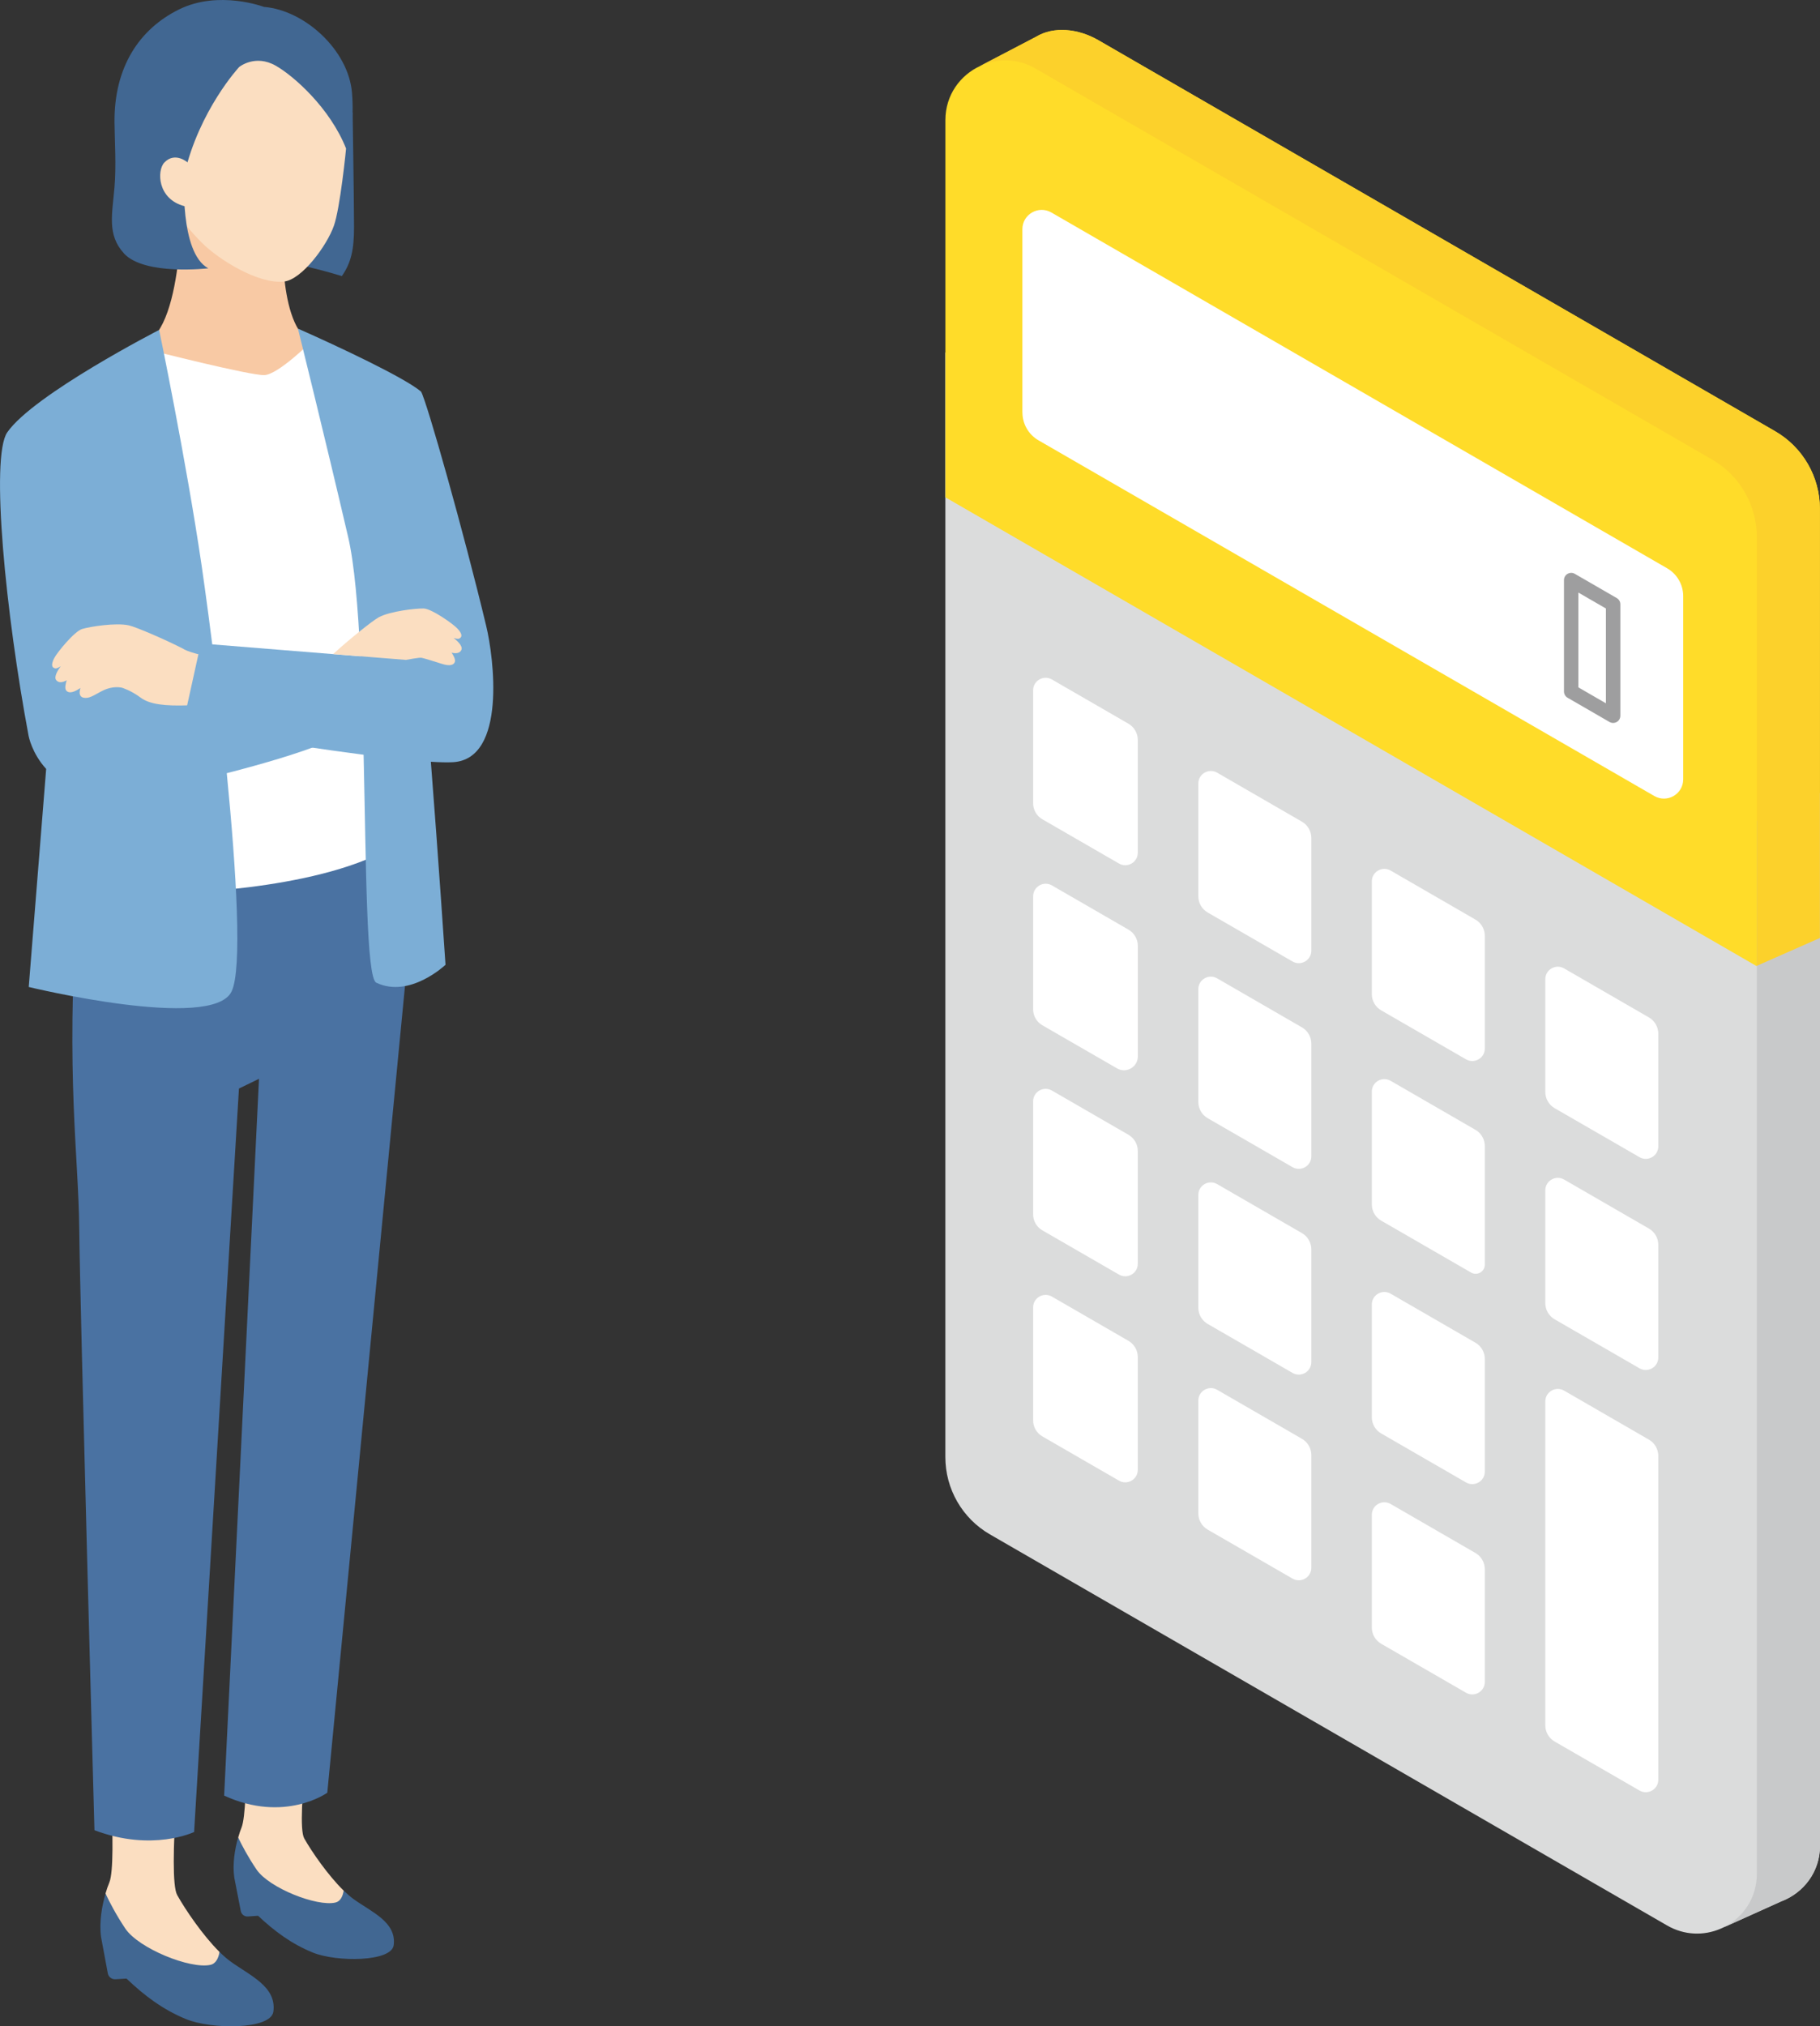 <?xml version="1.0" encoding="UTF-8"?><svg id="_レイヤー_2" xmlns="http://www.w3.org/2000/svg" width="347.77" height="387.06" viewBox="0 0 347.77 387.06"><rect x="0" y="0" width="347.77" height="387.06" fill="#333333" stroke="none"/><defs><style>.cls-1{fill:#fcd12b;}.cls-1,.cls-2,.cls-3,.cls-4,.cls-5,.cls-6,.cls-7,.cls-8,.cls-9,.cls-10,.cls-11{stroke-width:0px;}.cls-2{fill:#c8c9ca;}.cls-3{fill:#7caed6;}.cls-4{fill:#fbdec1;}.cls-5{fill:#dbdcdc;}.cls-6{fill:#ffdc29;}.cls-7{fill:#fff;}.cls-8{fill:#4a72a2;}.cls-9{fill:#f8c9a4;}.cls-10{fill:#9e9e9f;}.cls-11{fill:#416792;}</style></defs><g id="woman"><path class="cls-4" d="M20.16,361.69c.23-.79.48-1.51.74-2.13,1.59-3.9-.51-29.44-.51-29.44l14.42.12s-2.86,28.35-.95,31.75c1.57,2.81,4.9,7.71,8.09,10.87l.68,5.15-9.5.47-11.91-9.58-1.05-7.2Z"/><path class="cls-4" d="M65.67,361.14c-2.96-2.89-6.07-7.38-7.53-9.96-1.78-3.12,2.1-29.51,2.1-29.51h-13.3s.67,23.76-.77,27.37c-.23.57-.46,1.24-.66,1.97l.54,6.68,12.81,8.49,8.21.45-1.41-5.48Z"/><path class="cls-11" d="M45.51,351c.69,1.44,1.88,3.72,3.53,6.14,2.41,3.51,11.5,7.09,15.04,6.28.98-.22,1.42-1.21,1.59-2.29.63.61,1.25,1.16,1.84,1.59,3.42,2.49,8.27,4.37,7.72,8.83-.4,3.23-10.92,3.26-15.43,1.43-4.04-1.64-7.29-4.03-10.49-7.04l-1.94.14c-.65.05-1.23-.4-1.36-1.04l-1.24-6.38c-.37-2.63.1-5.44.73-7.66Z"/><path class="cls-11" d="M20.16,361.69c.73,1.57,2.01,4.05,3.78,6.69,2.58,3.83,12.42,7.78,16.26,6.94,1.07-.23,1.55-1.31,1.75-2.47.67.67,1.34,1.26,1.99,1.74,3.69,2.73,8.94,4.81,8.3,9.65-.46,3.5-11.87,3.45-16.75,1.42-4.37-1.81-7.87-4.43-11.32-7.72l-2.11.13c-.71.04-1.34-.45-1.46-1.14l-1.29-6.93c-.38-2.86.16-5.9.86-8.3Z"/><path class="cls-11" d="M67.38,21.49s.25,15.69.27,21.86c0,4.21-.51,6.79-2.33,9.39,0,0-10.61-3.38-18.06-3.44l5.9-27.92,14.22.11Z"/><path class="cls-8" d="M79.57,165.66l-17.03,176.78s-8.14,5.86-19.71.55l6.66-136.92-3.83,1.86-8.57,142.01s-7.97,3.85-19.04-.34c0,0-2.77-100.43-2.91-114.83-.14-14.4-2.56-28.65-.46-61.88l9.22-10.74,45.03-1.38,10.64,4.89Z"/><path class="cls-9" d="M55.24,79.69l-29.42-13.71c9.34.16,8.88-27.98,8.88-27.98l10.59,4.55,8.8,3.76s-.86,19.76,7.9,19.82l-6.76,13.56Z"/><path class="cls-4" d="M38.64,46.44c3.21,3.17,10.72,7.88,15.64,7.34,3.39-.37,8.17-6.82,9.52-10.65,1.18-3.33,2.29-14.12,2.47-16.16.18-2.04,2.71-21.18-16.21-24.54C30.61-1.03,24.75,12.72,24.01,18.78c-.77,6.28-1.62,15.69,10.45,22.87,0,0,1.94,2.58,4.18,4.79Z"/><path class="cls-11" d="M23.68,48.39c-3.27-3.55-2.22-7.55-1.8-12.66.35-4.17.04-8.62,0-12.31-.1-10.57,4.71-17.86,12.33-21.62,7.62-3.75,16.23-.48,16.23-.48,7.76.62,16.15,8.23,16.82,16.41.21,2.61.13,4.73-.07,6.37-.35,2.9-1.05,4.3-1.05,4.3-3.09-7.8-10.03-13.9-13.43-15.84-3.97-2.27-7.01.24-7.01.24,0,0-7.64,8.21-10.49,20.59,0,0-.95,14.9,4.59,17.86,0,0-12.18,1.44-16.13-2.85Z"/><path class="cls-4" d="M35.28,39.39c-5.24-1.34-5.32-6.85-3.87-8.35,2.04-2.13,4.44-.01,4.44-.01l1.67,1.01-1.1,7.7-1.14-.34Z"/><path class="cls-7" d="M59.57,65.17s-6.35,6.35-9.04,6.48c-2.69.12-21.87-4.77-21.87-4.77l-3.07,12.72,6.37,91.02s27.59-.24,42.51-8.55l-7.96-89.71-6.94-7.19Z"/><path class="cls-3" d="M61.61,142.07l-6.36-15.07-13.88,2.74c-1.02-8.6-2.06-16.32-2.84-21.69-2.96-20.16-8.12-45.03-8.12-45.03,0,0-23.99,12.31-29.03,19.57-3.26,4.77-.26,34.84,4.09,58,0,0,.6,3.27,3.35,6.29l-3.33,41.65s35.1,8.51,38.76.86c2.04-4.25.95-22.69-.92-41.7,6.78-1.74,13.74-3.78,18.27-5.63Z"/><path class="cls-4" d="M35.15,124c-3.45-1.78-9.16-4.25-10.55-4.55-2.48-.54-7.39.24-8.89.69-1.5.45-4.8,4.49-5.36,5.59-.55,1.11-.56,1.8.21,1.95.23.04.59-.13,1.04-.41-.39.52-1.42,2.01-.84,2.67.46.53,1.17.46,1.99,0h0c-.18.52-.43,1.5-.12,1.93.35.48,1.1.62,2.55-.33.07-.04.13-.09.2-.13h0c-.2.6-.53,2.09,1.3,1.88.96-.11,2.28-1.15,3.58-1.64,1.12-.42,2.18-.46,3.01-.3,0,0,1.74.51,3.59,1.9,1.74,1.3,4.66,1.65,9.35,1.47l2.14-9.63c-1.38-.35-2.46-.68-3.21-1.07Z"/><path class="cls-3" d="M92.9,119.55c-4.3-17.93-11.33-42.82-12.44-44.74-3.13-2.67-15.8-8.62-23.53-12.04,0,0,5.1,20.54,9.59,39.79,1.19,5.1,1.89,13.38,2.34,22.81l-30.49-2.46-3.52,15.95s19.21,3.32,34.63,5.31c.49,21.58.52,42.63,2.42,43.54,6.42,3.06,13.23-3.42,13.23-3.42,0,0-1.45-21.6-2.8-38.78,1.76.11,3.23.14,4.27.08,10.23-.65,7.76-20.04,6.3-26.04Z"/><path class="cls-4" d="M86.67,121.86c.49.15.88.22,1.08.12.68-.34.5-.99-.31-1.88-.81-.9-4.96-3.83-6.49-3.87-1.53-.03-6.35.51-8.54,1.66-1.23.65-5.97,4.48-8.75,7.05l13.91,1.11s2.54-.48,2.95-.41c.4.07,2.29.64,3.9,1.16,1.61.52,2.28.19,2.49-.35.18-.48-.31-1.33-.62-1.78h-.01c.9.22,1.59.1,1.88-.52.37-.77-.98-1.9-1.48-2.29Z"/></g><g id="icon"><path class="cls-5" d="M347.76,151.49l-12.06,5.32-.08.03-154.98-89.52v210.98c-.01,6.11,3.24,11.75,8.53,14.8l129.37,74.69c3.34,1.93,7.07,1.97,10.17.65l.9-.4,10.82-4.88h.02c4.14-1.61,7.32-5.56,7.32-10.63v-201.03Z"/><path class="cls-6" d="M347.75,97.18c0-6.1-3.26-11.74-8.54-14.8L209.88,7.68c-3.88-2.24-8.55-2.69-11.9-.66,0,0-10.65,5.57-10.66,5.57-3.82,1.75-6.67,5.55-6.67,10.35v72.06s154.97,89.52,154.97,89.52l.08-.03,12.05-5.32v-81.99Z"/><path class="cls-7" d="M195.36,78.79v-35.01c0-2.84,3.08-4.61,5.54-3.19l117.66,67.96c1.9,1.1,3.07,3.12,3.07,5.32v34.99c0,2.84-3.06,4.61-5.52,3.19l-117.67-67.94c-1.9-1.1-3.07-3.13-3.07-5.32Z"/><path class="cls-7" d="M197.41,131.86v21.54c-.01,1.28.67,2.47,1.79,3.11l14.62,8.44c1.6.92,3.59-.23,3.59-2.07v-21.54c0-1.28-.68-2.47-1.8-3.11l-14.61-8.44c-1.6-.92-3.59.23-3.59,2.07Z"/><path class="cls-7" d="M228.98,149.66v21.54c0,1.28.68,2.47,1.8,3.11l16.2,9.35c1.6.92,3.59-.23,3.59-2.07v-21.53c0-1.28-.68-2.47-1.8-3.11l-16.2-9.36c-1.6-.92-3.59.23-3.59,2.07Z"/><path class="cls-7" d="M295.28,187.06v21.52c0,1.28.68,2.47,1.8,3.11l16.2,9.35c1.6.92,3.59-.23,3.59-2.07v-21.52c0-1.28-.68-2.47-1.8-3.11l-16.2-9.36c-1.6-.92-3.59.23-3.59,2.07Z"/><path class="cls-7" d="M262.13,168.36v21.53c0,1.28.68,2.47,1.8,3.11l16.2,9.35c1.6.92,3.59-.23,3.59-2.07v-21.52c0-1.28-.68-2.47-1.8-3.11l-16.2-9.36c-1.6-.92-3.59.23-3.59,2.07Z"/><path class="cls-7" d="M228.98,188.95v21.54c0,1.28.68,2.47,1.8,3.11l16.2,9.35c1.6.92,3.59-.23,3.59-2.07v-21.53c0-1.28-.68-2.47-1.8-3.11l-16.2-9.36c-1.6-.92-3.59.23-3.59,2.07Z"/><path class="cls-7" d="M295.28,227.39v21.52c0,1.28.68,2.47,1.8,3.11l16.2,9.35c1.6.92,3.59-.23,3.59-2.07v-21.52c0-1.28-.68-2.47-1.8-3.11l-16.2-9.36c-1.6-.92-3.59.23-3.59,2.07Z"/><path class="cls-7" d="M262.13,208.53v21.53c0,1.28.68,2.47,1.8,3.11l17.17,9.91c1.16.67,2.62-.17,2.62-1.51v-22.65c0-1.28-.68-2.47-1.8-3.11l-16.2-9.36c-1.6-.92-3.59.23-3.59,2.07Z"/><path class="cls-7" d="M197.41,210.38v21.54c-.01,1.28.67,2.47,1.79,3.11l14.62,8.44c1.6.92,3.59-.23,3.59-2.07v-21.54c0-1.28-.68-2.47-1.8-3.11l-14.61-8.44c-1.6-.92-3.59.23-3.59,2.07Z"/><path class="cls-7" d="M228.98,228.25v21.54c0,1.28.68,2.47,1.8,3.11l16.2,9.35c1.6.92,3.59-.23,3.59-2.07v-21.53c0-1.28-.68-2.47-1.8-3.11l-16.2-9.36c-1.6-.92-3.59.23-3.59,2.07Z"/><path class="cls-7" d="M295.28,267.71v61.85c0,1.28.68,2.47,1.8,3.11l16.2,9.35c1.6.92,3.59-.23,3.59-2.07v-61.85c0-1.28-.68-2.47-1.8-3.11l-16.2-9.36c-1.6-.92-3.59.23-3.59,2.07Z"/><path class="cls-7" d="M262.13,249.18v21.53c0,1.28.68,2.47,1.8,3.11l16.2,9.35c1.6.92,3.59-.23,3.59-2.07v-21.52c0-1.28-.68-2.47-1.8-3.11l-16.2-9.36c-1.6-.92-3.59.23-3.59,2.07Z"/><path class="cls-7" d="M197.41,249.74v21.54c-.01,1.28.67,2.47,1.79,3.11l14.62,8.44c1.6.92,3.59-.23,3.59-2.07v-21.54c0-1.28-.68-2.47-1.8-3.11l-14.61-8.44c-1.6-.92-3.59.23-3.59,2.07Z"/><path class="cls-7" d="M228.98,267.54v21.54c0,1.28.68,2.47,1.8,3.11l16.2,9.35c1.6.92,3.59-.23,3.59-2.07v-21.53c0-1.28-.68-2.47-1.8-3.11l-16.2-9.36c-1.6-.92-3.59.23-3.59,2.07Z"/><path class="cls-7" d="M262.13,289.35v21.53c0,1.28.68,2.47,1.8,3.11l16.2,9.35c1.6.92,3.59-.23,3.59-2.07v-21.52c0-1.28-.68-2.47-1.8-3.11l-16.2-9.36c-1.6-.92-3.59.23-3.59,2.07Z"/><path class="cls-7" d="M197.41,171.21v21.54c-.01,1.28.67,2.47,1.79,3.11l14.25,8.22c1.76,1.02,3.97-.25,3.97-2.29v-21.11c0-1.28-.68-2.47-1.8-3.11l-14.61-8.44c-1.6-.92-3.59.23-3.59,2.07Z"/><path class="cls-10" d="M308.24,138.09c-.24,0-.47-.06-.69-.18l-8.01-4.63c-.43-.25-.69-.7-.69-1.19v-21.29c0-.49.26-.95.69-1.19.43-.24.95-.25,1.38,0l8.01,4.63c.43.24.69.7.69,1.19v21.29c0,.49-.26.95-.69,1.19-.21.12-.45.18-.69.18ZM301.6,131.3l5.26,3.04v-18.11l-5.26-3.04v18.12Z"/><path class="cls-2" d="M347.76,151.49l-12.06,5.32v201.11c.01,4.55-2.54,8.22-6.06,10.08l-.02.04,10.82-4.88h.02c4.14-1.61,7.32-5.56,7.32-10.63v-201.03Z"/><path class="cls-1" d="M347.75,97.18c0-6.1-3.26-11.74-8.54-14.8L209.88,7.68c-3.88-2.24-8.55-2.69-11.9-.66,0,0-10.65,5.57-10.66,5.57h.03c3.17-1.47,7.02-1.51,10.47.48l129.33,74.71c5.29,3.05,8.54,8.69,8.54,14.8v81.91s12.06-5.32,12.06-5.32v-81.99Z"/></g></svg>